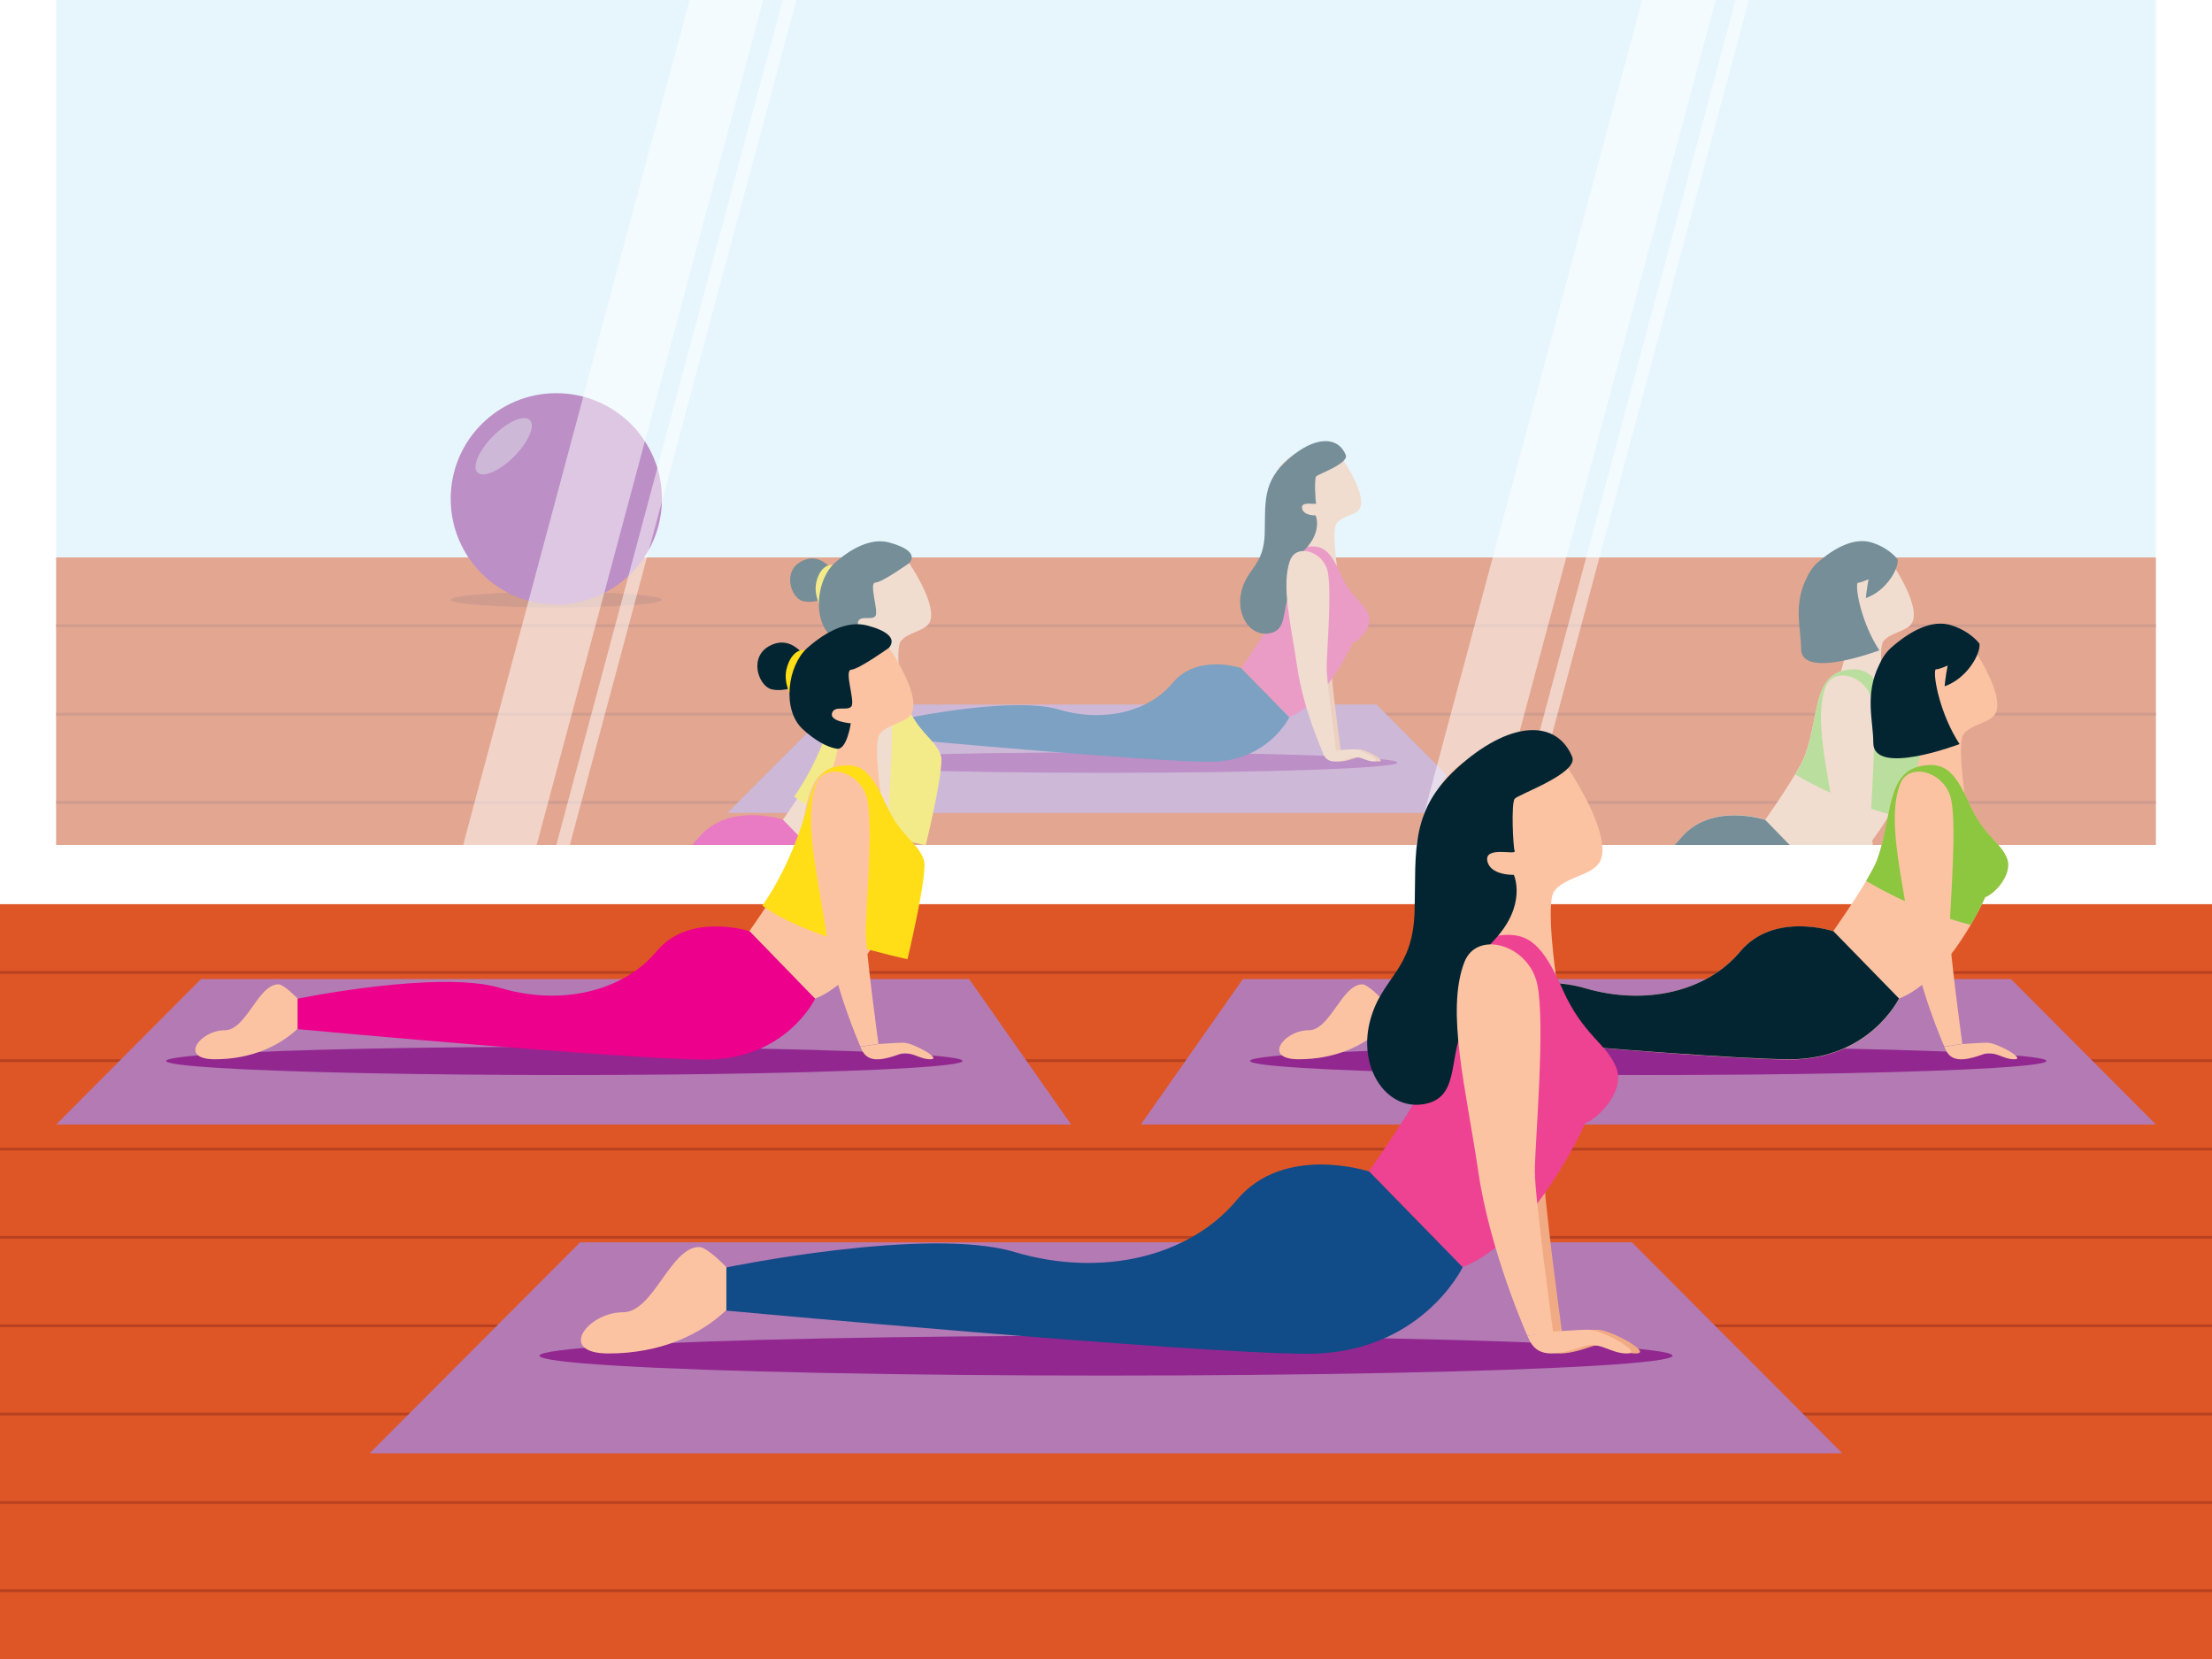 <?xml version="1.0" encoding="utf-8"?>
<!-- Generator: Adobe Illustrator 18.0.0, SVG Export Plug-In . SVG Version: 6.00 Build 0)  -->
<!DOCTYPE svg PUBLIC "-//W3C//DTD SVG 1.1//EN" "http://www.w3.org/Graphics/SVG/1.1/DTD/svg11.dtd">
<svg version="1.1" id="Layer_1" xmlns="http://www.w3.org/2000/svg" xmlns:xlink="http://www.w3.org/1999/xlink" x="0px" y="0px"
	 width="800px" height="600px" viewBox="0 0 800 600" enable-background="new 0 0 800 600" xml:space="preserve">
<rect x="0" y="0" width="800" height="600" fill="#333333" stroke="none"/>
<g>
	<rect x="20.3" fill="#E7F6FD" width="759.4" height="305.6"/>
	<rect fill="#FFFFFF" width="800" height="335"/>
	<rect x="20.3" fill="#E7F6FD" width="759.4" height="305.6"/>
	<g opacity="0.5">
		<defs>
			<rect id="SVGID_1_" x="20.3" opacity="0.5" width="759.4" height="305.6"/>
		</defs>
		<clipPath id="SVGID_2_">
			<use xlink:href="#SVGID_1_"  overflow="visible"/>
		</clipPath>
		<g clip-path="url(#SVGID_2_)">
			<rect y="201.6" fill="#DF5626" width="800" height="273"/>
			<g>
				<g>
					<rect y="225.8" fill="#B74120" width="800" height="1"/>
				</g>
				<g>
					<rect y="257.8" fill="#B74120" width="800" height="1"/>
				</g>
				<g>
					<rect y="289.7" fill="#B74120" width="800" height="1"/>
				</g>
				<g>
					<rect y="321.6" fill="#B74120" width="800" height="1"/>
				</g>
				<g>
					<rect y="353.6" fill="#B74120" width="800" height="1"/>
				</g>
				<g>
					<rect y="385.5" fill="#B74120" width="800" height="1"/>
				</g>
				<g>
					<rect y="417.5" fill="#B74120" width="800" height="1"/>
				</g>
				<g>
					<rect y="449.4" fill="#B74120" width="800" height="1"/>
				</g>
			</g>
		</g>
		<g clip-path="url(#SVGID_2_)">
			<g>
				<polygon fill="#B37AB4" points="302.2,254.8 263.1,294 536.9,294 497.8,254.8 				"/>
				<g>
					<ellipse fill="#92278F" cx="400" cy="275.8" rx="105.4" ry="3.7"/>
					<g>
						<g>
							<path fill="#F1AB84" d="M468.3,202.6c2.3-6.1,12-3.3,13.6,4.2c1.5,7.5-0.4,29.6-0.4,34.7c0,5.1,3.4,29.9,3.4,29.9l-4.8,0.7
								c0,0-7-15.5-9.2-30.6C468.7,226.4,464.8,211.7,468.3,202.6z"/>
							<path fill="#F1AB84" d="M480,272.1c1.3,3.5,3.8,4.3,10.3,2c3.2-1.1,5.1,1.3,8.3,1.3c3.3,0-4.6-4.4-7.1-4.4
								c-1.7,0-6.6,0.4-6.6,0.4L480,272.1z"/>
						</g>
						<path fill="#FCC3A3" d="M472.4,191.6c-1.4-4.4-10.9-5.1-11.8-16c-0.9-11,19.1-18.7,25.3-9.1s7.4,15.4,5.7,17.7
							s-6.4,2.5-8.3,5.2c-1.6,2.3,0.3,16.1,0.3,16.1l-13-6.2C470.7,199.2,472.8,192.8,472.4,191.6z"/>
						<path fill="#EE4292" d="M473.2,197.7c5.5-0.6,8.1,1.9,11.8,10.2c3.7,8.4,8.1,9.9,9.9,14.3c1.8,4.4-3.5,9.7-5.7,10.3
							c0,0-9.7,21.8-22.9,26.8L449,241.5c0,0,9.8-13.9,11.6-18.9C464.8,211,462.7,198.9,473.2,197.7z"/>
						<path fill="#032532" d="M486.7,164.5c1.3,3.1-10.1,7-10.7,7.8c-0.7,0.8-0.3,8.9,0,9.7c0.3,0.8-5.6-1-5.1,1.8s4.9,2.6,4.9,2.6
							s2.6,5.5-3.7,12.2c-6.3,6.7-3,10.4-5.8,16.3c-2.7,5.9-0.6,13.2-7.5,14.2s-11.9-6.9-9.8-15.3c2.1-8.4,8-9.2,8.4-20.6
							c0.3-11.4-1-18.9,8.7-27.3S483.9,157.8,486.7,164.5z"/>
						<g>
							<path fill="#FCC3A3" d="M466.6,202.6c2.3-6.1,12-3.3,13.6,4.2c1.5,7.5-0.4,29.6-0.4,34.7c0,5.1,3.4,29.9,3.4,29.9l-4.8,0.7
								c0,0-7-15.5-9.2-30.6C467,226.4,463.2,211.7,466.6,202.6z"/>
							<path fill="#FCC3A3" d="M478.3,272.1c1.3,3.5,3.8,4.3,10.3,2c3.2-1.1,5.1,1.3,8.3,1.3c3.3,0-4.6-4.4-7.1-4.4
								c-1.7,0-6.6,0.4-6.6,0.4L478.3,272.1z"/>
						</g>
						<path fill="#114B88" d="M466.3,259.4c0,0-7.7,16.1-28.8,16.1c-21.1,0-108.2-8-108.2-8v-8c0,0,37.4-7.7,53.6-2.9
							s32.5,0.9,41.3-9.7s24.6-5.3,24.6-5.3L466.3,259.4z"/>
						<path fill="#FCC3A3" d="M329.3,267.4c-4.7,4.5-12.1,8-21.9,8c-9.8,0-3.8-7.7,2.7-7.7c5.7,0,8.8-12.1,14.2-12.1
							c1.5,0,5,3.7,5,3.7V267.4z"/>
					</g>
				</g>
			</g>
			<g>
				<polygon fill="#B37AB4" points="103.4,312.2 55.8,359.9 388.6,359.9 355.1,312.2 				"/>
				<g>
					<ellipse fill="#92278F" cx="222.4" cy="339.1" rx="130.5" ry="4.6"/>
					<g>
						<path fill="#032532" d="M301.7,206.7c-0.7,0-4.8-7.4-11.8-3.7c-7.1,3.6-3.8,13.4,0.5,14.4c4.3,1,9-1.3,9-1.3L301.7,206.7z"/>
						<path fill="#FCC3A3" d="M312.1,234.7c-1.7-5.5-13.5-6.3-14.6-19.9s23.7-23.1,31.3-11.2c7.7,11.9,9.2,19.1,7.1,22
							c-2.1,2.8-7.9,3.2-10.2,6.4c-2,2.8,0.4,19.9,0.4,19.9l-16.1-7.7C310.1,244.2,312.6,236.2,312.1,234.7z"/>
						<path fill="#FCC3A3" d="M313.2,242.2c6.8-0.8,10,2.3,14.6,12.7s10,12.3,12.2,17.7c2.2,5.4-4.3,12-7.1,12.8
							c0,0-12,27-28.3,33.2l-21.5-22.1c0,0,12.2-17.2,14.4-23.4C302.8,258.7,300.1,243.8,313.2,242.2z"/>
						<path fill="#FFDE17" d="M340.4,275.6c0.1-1,0-2-0.4-3c-2.2-5.4-7.6-7.4-12.2-17.7c-4.6-10.4-7.8-13.5-14.6-12.7
							c-8.6,1-9.5,8.1-12.1,16.5c-5.7,18.7-13.9,29.4-13.9,29.4c13.6,10.4,47.6,17.6,47.6,17.6S340.5,282.4,340.4,275.6L340.4,275.6
							z"/>
						<path fill="#FCC3A3" d="M305,248.4c2.9-7.5,14.9-4.1,16.8,5.2c1.9,9.3-0.5,36.7-0.5,43s4.2,37,4.2,37l-5.9,0.9
							c0,0-8.6-19.2-11.3-37.9C305.4,277.8,300.7,259.6,305,248.4z"/>
						<path fill="#FCC3A3" d="M319.5,334.5c1.7,4.4,4.7,5.3,12.7,2.5c3.9-1.4,6.3,1.6,10.3,1.6c4.1,0-5.7-5.5-8.9-5.5
							c-2.1,0-8.2,0.5-8.2,0.5L319.5,334.5z"/>
						<path fill="#EC008C" d="M304.6,318.6c0,0-9.5,19.9-35.7,19.9s-134-10-134-10v-10c0,0,46.3-9.5,66.5-3.5
							c20.2,6,40.3,1.1,51.2-12c10.9-13.1,30.5-6.6,30.5-6.6L304.6,318.6z"/>
						<path fill="#FFDE17" d="M301.7,204.3c-2.9-0.4-5.5,1.8-6.5,6.4c-1,4.6,1.7,9,1.7,9L301.7,204.3z"/>
						<path fill="#FCC3A3" d="M134.9,328.6c-5.9,5.6-15,10-27.1,10s-4.8-9.5,3.3-9.5c7.1,0,10.9-15,17.6-15c1.8,0,6.2,4.6,6.2,4.6
							V328.6z"/>
						<path fill="#032532" d="M328.9,203.6c0,0-9.8,7-12.3,7.1c-2.5,0.1,1.3,10.4,0,12.1c-1.3,1.7-5.6-0.5-6.3,2.2s6.1,3.3,6.1,3.3
							s-1.3,8.8-4.6,8.3c-3.3-0.5-7.7-3.1-11.4-6.6c-6.8-6.5-4.8-20.8,1.5-26.4c6.3-5.6,13.4-9.1,19.7-7.4
							C327.9,197.9,331.5,200.5,328.9,203.6z"/>
					</g>
				</g>
			</g>
			<g>
				<polygon fill="#B37AB4" points="444.9,312.2 411.4,359.9 744.2,359.9 696.6,312.2 				"/>
				<g>
					<ellipse fill="#92278F" cx="577.8" cy="339.1" rx="130.5" ry="4.6"/>
					<g>
						<path fill="#FCC3A3" d="M667.5,234.7c-1.7-5.5-13.5-6.3-14.6-19.9c-1.1-13.6,23.7-23.1,31.3-11.2c7.7,11.9,9.2,19.1,7.1,22
							s-7.9,3.2-10.2,6.4c-2,2.8,0.4,19.9,0.4,19.9l-16.1-7.7C665.4,244.2,667.9,236.2,667.5,234.7z"/>
						<path fill="#FCC3A3" d="M668.5,242.2c6.8-0.8,10,2.3,14.6,12.7s10,12.3,12.2,17.7c2.2,5.4-4.3,12-7.1,12.8
							c0,0-12,27-28.3,33.2l-21.5-22.1c0,0,12.2-17.2,14.4-23.4C658.1,258.7,655.5,243.8,668.5,242.2z"/>
						<path fill="#8DC63F" d="M683.1,254.9c-4.6-10.4-7.8-13.5-14.6-12.7c-13,1.5-10.4,16.5-15.6,30.9c-0.6,1.7-2,4.2-3.6,7
							c7.3,4.3,19.4,10.5,34.2,14.4c3.1-5.2,4.8-9.1,4.8-9.1c2.7-0.8,9.3-7.4,7.1-12.8S687.7,265.2,683.1,254.9z"/>
						<path fill="#FCC3A3" d="M660.3,248.4c2.9-7.5,14.9-4.1,16.8,5.2c1.9,9.3-0.5,36.7-0.5,43s4.2,37,4.2,37l-5.9,0.9
							c0,0-8.6-19.2-11.3-37.9C660.8,277.8,656,259.6,660.3,248.4z"/>
						<path fill="#FCC3A3" d="M674.8,334.5c1.7,4.4,4.7,5.3,12.7,2.5c3.9-1.4,6.3,1.6,10.3,1.6c4.1,0-5.7-5.5-8.9-5.5
							c-2.1,0-8.2,0.5-8.2,0.5L674.8,334.5z"/>
						<path fill="#FCC3A3" d="M660,318.6c0,0-9.5,19.9-35.7,19.9c-26.1,0-134-10-134-10v-10c0,0,46.3-9.5,66.5-3.5
							c20.2,6,40.3,1.1,51.2-12c10.9-13.1,30.5-6.6,30.5-6.6L660,318.6z"/>
						<path fill="#FCC3A3" d="M490.3,328.6c-5.9,5.6-15,10-27.1,10s-4.8-9.5,3.3-9.5c7.1,0,10.9-15,17.6-15c1.8,0,6.2,4.6,6.2,4.6
							V328.6z"/>
						<path fill="#032532" d="M686.3,202.3c0,0-2.9-4.1-9.4-6.1c-6.2-1.9-13.4,1.8-19.7,7.4c-1.6,1.4-2.9,3.4-3.9,5.6
							c-4.8,9.8-1.9,18.3-1.9,25.5c0,11.2,28.3,0.5,28.3,0.5c-6.3-9.5-8.8-22.2-7.9-24.4c0.8,0,2.3-0.6,4-1.3c-0.7,3.5-1,6.8-1,6.8
							C682.3,213.7,686.8,205.5,686.3,202.3z"/>
						<path fill="#032532" d="M638.4,296.5c0,0-19.6-6.5-30.5,6.6c-10.9,13.1-31.1,18-51.2,12c-6.8-2-16.6-2.3-26.6-1.7
							c-0.8,4.5-1.3,10.9-0.3,18.7c33.6,2.9,78.8,6.5,94.5,6.5c26.1,0,35.7-19.9,35.7-19.9L638.4,296.5z"/>
					</g>
				</g>
			</g>
		</g>
		<ellipse clip-path="url(#SVGID_2_)" fill="#B74120" cx="201.2" cy="216.9" rx="38.2" ry="2.8"/>
		<circle clip-path="url(#SVGID_2_)" fill="#92278F" cx="201.2" cy="180.4" r="38.2"/>
		
			<ellipse transform="matrix(0.707 -0.707 0.707 0.707 -60.768 176.098)" clip-path="url(#SVGID_2_)" fill="#B37AB4" cx="182.2" cy="161.4" rx="13.4" ry="5.3"/>
	</g>
	<g opacity="0.5">
		<g>
			<polygon fill="#FFFFFF" points="249.4,0 167.5,305.6 194.1,305.6 276,0 			"/>
			<polygon fill="#FFFFFF" points="283.1,0 201.2,305.6 206.1,305.6 288,0 			"/>
		</g>
		<g>
			<polygon fill="#FFFFFF" points="593.9,0 512,305.6 538.6,305.6 620.5,0 			"/>
			<polygon fill="#FFFFFF" points="627.7,0 545.8,305.6 550.6,305.6 632.5,0 			"/>
		</g>
	</g>
	<g>
		<rect y="327" fill="#DF5626" width="800" height="273"/>
		<g>
			<g>
				<rect y="351.2" fill="#B74120" width="800" height="1"/>
			</g>
			<g>
				<rect y="383.1" fill="#B74120" width="800" height="1"/>
			</g>
			<g>
				<rect y="415.1" fill="#B74120" width="800" height="1"/>
			</g>
			<g>
				<rect y="447" fill="#B74120" width="800" height="1"/>
			</g>
			<g>
				<rect y="479" fill="#B74120" width="800" height="1"/>
			</g>
			<g>
				<rect y="510.9" fill="#B74120" width="800" height="1"/>
			</g>
			<g>
				<rect y="542.9" fill="#B74120" width="800" height="1"/>
			</g>
			<g>
				<rect y="574.8" fill="#B74120" width="800" height="1"/>
			</g>
		</g>
	</g>
	<g>
		<g>
			<polygon fill="#B37AB4" points="72.7,354.1 20.3,406.7 387.4,406.7 350.5,354.1 			"/>
			<g>
				<ellipse fill="#92278F" cx="204.1" cy="383.7" rx="144" ry="5.1"/>
				<g>
					<path fill="#032532" d="M291.6,237.6c-0.8,0-5.2-8.1-13.1-4.1s-4.2,14.7,0.6,15.8s9.9-1.5,9.9-1.5L291.6,237.6z"/>
					<path fill="#FCC3A3" d="M303.1,268.6c-1.9-6-14.9-6.9-16.1-21.9c-1.2-15,26.1-25.5,34.6-12.4c8.5,13.1,10.1,21.1,7.8,24.2
						c-2.3,3.1-8.7,3.5-11.3,7.1c-2.3,3.1,0.5,21.9,0.5,21.9l-17.7-8.5C300.8,279,303.6,270.2,303.1,268.6z"/>
					<path fill="#FCC3A3" d="M304.2,276.9c7.5-0.9,11,2.6,16.1,14c5.1,11.4,11.1,13.5,13.5,19.5c2.4,6-4.8,13.2-7.8,14.1
						c0,0-13.2,29.7-31.3,36.7L271,336.8c0,0,13.4-19,15.9-25.8C292.7,295,289.8,278.6,304.2,276.9z"/>
					<path fill="#FFDE17" d="M334.3,313.7c0.1-1.1,0-2.2-0.4-3.3c-2.4-6-8.4-8.1-13.5-19.5s-8.7-14.9-16.1-14
						c-9.5,1.1-10.5,8.9-13.3,18.2c-6.3,20.6-15.3,32.4-15.3,32.4c15,11.5,52.5,19.4,52.5,19.4S334.3,321.2,334.3,313.7L334.3,313.7
						z"/>
					<path fill="#FCC3A3" d="M295.2,283.6c3.2-8.3,16.4-4.5,18.5,5.7c2.1,10.2-0.6,40.5-0.6,47.4c0,7,4.6,40.8,4.6,40.8l-6.5,1
						c0,0-9.5-21.2-12.5-41.9C295.7,316.1,290.4,296.1,295.2,283.6z"/>
					<path fill="#FCC3A3" d="M311.2,378.6c1.8,4.8,5.2,5.9,14,2.7c4.3-1.5,7,1.8,11.3,1.8c4.5,0-6.3-6-9.8-6c-2.3,0-9.1,0.5-9.1,0.5
						L311.2,378.6z"/>
					<path fill="#EC008C" d="M294.8,361.2c0,0-10.5,22-39.4,22s-147.8-11-147.8-11v-11c0,0,51.1-10.5,73.3-3.9
						c22.2,6.6,44.5,1.2,56.5-13.2c12-14.4,33.7-7.3,33.7-7.3L294.8,361.2z"/>
					<path fill="#FFDE17" d="M291.6,235.1c-3.2-0.5-6,2-7.2,7.1c-1.1,5.1,1.9,9.9,1.9,9.9L291.6,235.1z"/>
					<path fill="#FCC3A3" d="M107.6,372.1c-6.5,6.1-16.6,11-29.9,11s-5.3-10.5,3.6-10.5c7.8,0,12-16.6,19.4-16.6
						c2,0,6.9,5.1,6.9,5.1V372.1z"/>
					<path fill="#032532" d="M321.5,234.3c0,0-10.8,7.7-13.6,7.9c-2.8,0.1,1.5,11.5,0,13.3c-1.5,1.8-6.2-0.6-7,2.5
						c-0.8,3,6.8,3.6,6.8,3.6s-1.4,9.7-5,9.2c-3.6-0.5-8.5-3.4-12.5-7.2c-7.5-7.1-5.3-22.9,1.7-29.2c7-6.2,14.7-10,21.7-8.2
						C320.5,228,324.4,230.8,321.5,234.3z"/>
				</g>
			</g>
		</g>
		<g>
			<polygon fill="#B37AB4" points="449.5,354.1 412.6,406.7 779.7,406.7 727.3,354.1 			"/>
			<g>
				<ellipse fill="#92278F" cx="596.1" cy="383.7" rx="144" ry="5.1"/>
				<g>
					<path fill="#FCC3A3" d="M695.1,268.6c-1.9-6-14.9-6.9-16.1-21.9c-1.2-15,26.1-25.5,34.6-12.4c8.5,13.1,10.1,21.1,7.8,24.2
						c-2.3,3.1-8.7,3.5-11.3,7.1c-2.3,3.1,0.5,21.9,0.5,21.9l-17.7-8.5C692.8,279,695.6,270.2,695.1,268.6z"/>
					<path fill="#FCC3A3" d="M696.2,276.9c7.5-0.9,11,2.6,16.1,14c5.1,11.4,11.1,13.5,13.5,19.5c2.4,6-4.8,13.2-7.8,14.1
						c0,0-13.2,29.7-31.3,36.7l-23.7-24.4c0,0,13.4-19,15.9-25.8C684.7,295,681.9,278.6,696.2,276.9z"/>
					<path fill="#8DC63F" d="M712.3,290.8c-5.1-11.4-8.7-14.9-16.1-14c-14.4,1.7-11.5,18.2-17.3,34.1c-0.7,1.9-2.2,4.6-4,7.7
						c8,4.7,21.4,11.6,37.8,15.9c3.4-5.7,5.3-10.1,5.3-10.1c3-0.9,10.2-8.1,7.8-14.1C723.4,304.4,717.4,302.3,712.3,290.8z"/>
					<path fill="#FCC3A3" d="M687.2,283.6c3.2-8.3,16.4-4.5,18.5,5.7c2.1,10.2-0.6,40.5-0.6,47.4c0,7,4.6,40.8,4.6,40.8l-6.5,1
						c0,0-9.5-21.2-12.5-41.9C687.7,316.1,682.4,296.1,687.2,283.6z"/>
					<path fill="#FCC3A3" d="M703.2,378.6c1.8,4.8,5.2,5.9,14,2.7c4.3-1.5,7,1.8,11.3,1.8c4.5,0-6.3-6-9.8-6c-2.3,0-9.1,0.5-9.1,0.5
						L703.2,378.6z"/>
					<path fill="#FCC3A3" d="M686.8,361.2c0,0-10.5,22-39.4,22s-147.8-11-147.8-11v-11c0,0,51.1-10.5,73.3-3.9
						c22.2,6.6,44.5,1.2,56.5-13.2c12-14.4,33.7-7.3,33.7-7.3L686.8,361.2z"/>
					<path fill="#FCC3A3" d="M499.6,372.1c-6.5,6.1-16.6,11-29.9,11s-5.3-10.5,3.6-10.5c7.8,0,12-16.6,19.4-16.6
						c2,0,6.9,5.1,6.9,5.1V372.1z"/>
					<path fill="#032532" d="M715.9,232.8c0,0-3.2-4.5-10.3-6.7c-6.9-2.1-14.7,2-21.7,8.2c-1.8,1.6-3.2,3.7-4.3,6.2
						c-5.3,10.8-2.1,20.2-2.1,28.1c0,12.4,31.2,0.5,31.2,0.5c-6.9-10.5-9.7-24.5-8.7-27c0.9,0,2.6-0.6,4.4-1.4
						c-0.8,3.9-1.1,7.5-1.1,7.5C711.4,245.4,716.4,236.4,715.9,232.8z"/>
					<path fill="#032532" d="M663.1,336.8c0,0-21.6-7.2-33.7,7.3s-34.3,19.8-56.5,13.2c-7.5-2.2-18.3-2.5-29.4-1.9
						c-0.8,5-1.4,12.1-0.3,20.6c37.1,3.2,86.9,7.1,104.2,7.1c28.8,0,39.4-22,39.4-22L663.1,336.8z"/>
				</g>
			</g>
		</g>
		<g>
			<polygon fill="#B37AB4" points="209.8,449.3 133.7,525.6 666.3,525.6 590.2,449.3 			"/>
			<g>
				<ellipse fill="#92278F" cx="400" cy="490.3" rx="204.9" ry="7.2"/>
				<g>
					<g>
						<path fill="#F1AB84" d="M532.8,348c4.5-11.8,23.4-6.4,26.4,8.1c3,14.5-0.9,57.6-0.9,67.5c0,9.9,6.6,58.1,6.6,58.1l-9.3,1.4
							c0,0-13.5-30.1-17.8-59.6C533.5,394.1,526.1,365.7,532.8,348z"/>
						<path fill="#F1AB84" d="M555.6,483.1c2.6,6.8,7.4,8.3,19.9,3.9c6.1-2.2,9.9,2.5,16.1,2.5c6.4,0-9-8.6-13.9-8.6
							c-3.3,0-12.9,0.7-12.9,0.7L555.6,483.1z"/>
					</g>
					<path fill="#FCC3A3" d="M540.8,326.6c-2.7-8.6-21.2-9.8-22.9-31.2s37.1-36.3,49.2-17.6c12,18.7,14.4,30,11.1,34.5
						c-3.3,4.5-12.4,5-16.1,10c-3.2,4.4,0.7,31.2,0.7,31.2l-25.2-12.1C537.5,341.4,541.5,328.8,540.8,326.6z"/>
					<path fill="#EE4292" d="M542.4,338.3c10.6-1.3,15.7,3.6,22.9,19.9c7.3,16.2,15.7,19.2,19.2,27.8c3.5,8.6-6.8,18.8-11.1,20.1
						c0,0-18.8,42.3-44.5,52.2l-33.8-34.7c0,0,19.1-27,22.6-36.7C526.1,364.2,522,340.7,542.4,338.3z"/>
					<path fill="#032532" d="M568.6,273.7c2.4,6-19.6,13.6-20.8,15.2c-1.3,1.6-0.6,17.3,0,18.9c0.6,1.6-10.9-1.9-9.9,3.5
						s9.6,5.1,9.6,5.1s5,10.8-7.2,23.7c-12.2,13-5.9,20.2-11.2,31.7c-5.3,11.5-1.2,25.7-14.6,27.6c-13.5,1.9-23.2-13.5-19.1-29.8
						c4.1-16.4,15.6-18,16.2-40.1c0.6-22.1-2-36.8,16.9-53.1S563.2,260.7,568.6,273.7z"/>
					<g>
						<path fill="#FCC3A3" d="M529.6,348c4.5-11.8,23.4-6.4,26.4,8.1c3,14.5-0.9,57.6-0.9,67.5c0,9.9,6.6,58.1,6.6,58.1l-9.3,1.4
							c0,0-13.5-30.1-17.8-59.6C530.3,394.1,522.8,365.7,529.6,348z"/>
						<path fill="#FCC3A3" d="M552.4,483.1c2.6,6.8,7.4,8.3,19.9,3.9c6.1-2.2,9.9,2.5,16.1,2.5c6.4,0-9-8.6-13.9-8.6
							c-3.3,0-12.9,0.7-12.9,0.7L552.4,483.1z"/>
					</g>
					<path fill="#114B88" d="M529,458.3c0,0-15,31.3-56,31.3s-210.4-15.6-210.4-15.6v-15.6c0,0,72.7-15,104.3-5.6
						c31.6,9.4,63.3,1.7,80.4-18.8s47.9-10.3,47.9-10.3L529,458.3z"/>
					<path fill="#FCC3A3" d="M262.6,473.9c-9.2,8.7-23.6,15.6-42.5,15.6s-7.5-14.9,5.2-14.9c11.1,0,17.1-23.6,27.6-23.6
						c2.9,0,9.8,7.3,9.8,7.3V473.9z"/>
				</g>
			</g>
		</g>
	</g>
</g>
</svg>
